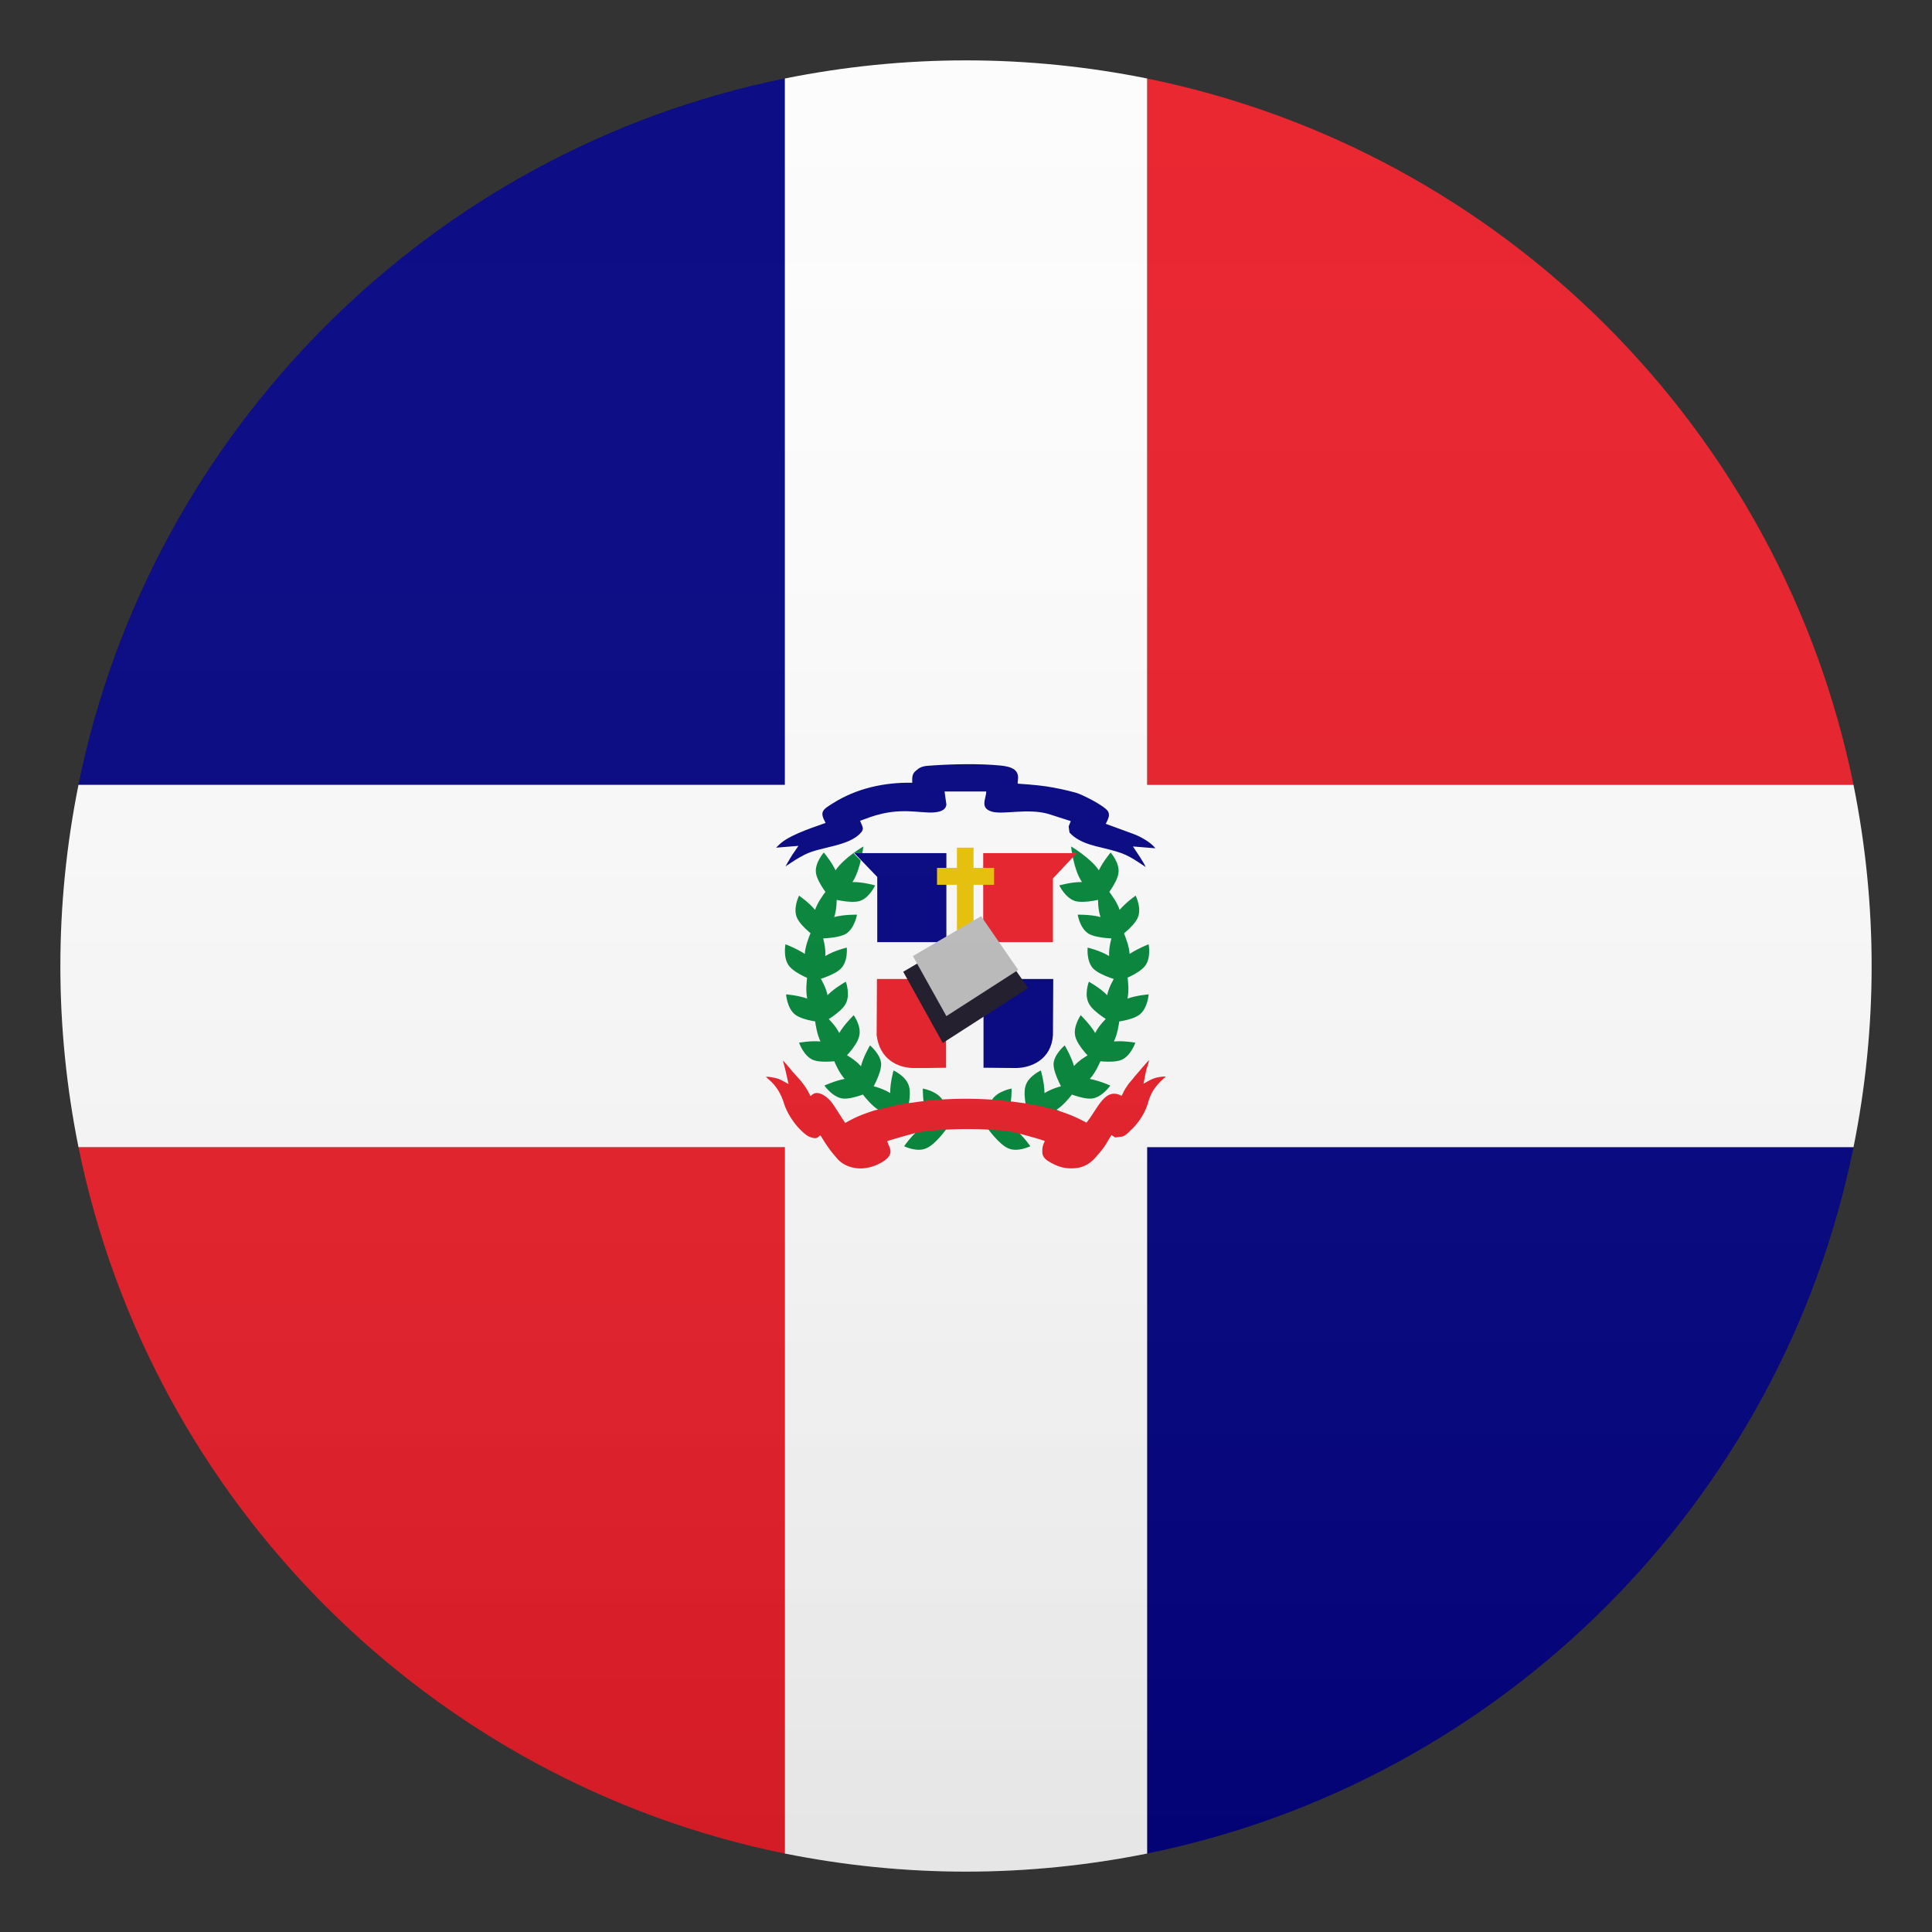 <svg xmlns="http://www.w3.org/2000/svg" xml:space="preserve" style="enable-background:new 0 0 64 64" viewBox="0 0 64 64"><rect x="0" y="0" width="64" height="64" fill="#333333" stroke="none"/><path d="M38 2.6V26h23.4C59.01 14.25 49.75 4.99 38 2.6zM26 61.4V38H2.6C4.99 49.75 14.25 59.01 26 61.4z" style="fill:#e81c27"/><path d="M38 38v23.4C49.75 59.01 59.01 49.75 61.4 38H38zM2.6 26H26V2.6C14.25 4.99 4.99 14.25 2.6 26z" style="fill:navy"/><path d="M61.4 26H38V2.6c-1.94-.39-3.95-.6-6-.6s-4.06.21-6 .6V26H2.6c-.39 1.94-.6 3.95-.6 6s.21 4.06.6 6H26v23.4c1.94.39 3.95.6 6 .6s4.06-.21 6-.6V38h23.4c.39-1.94.6-3.95.6-6s-.21-4.06-.6-6z" style="fill:#fcfcfc"/><path d="M28.99 29.33s-.42-.12-.75-.11l.01-.02c.26-.4.35-1.16.35-1.16s-.65.38-.92.79c-.14-.29-.39-.59-.39-.59s-.31.35-.26.68c.05.34.48.84.48.84s.63.18.96.09c.33-.1.52-.52.52-.52z" style="fill:#008337"/><path d="M28.39 30.3s-.44-.01-.76.08l.01-.02c.15-.46.04-1.21.04-1.21s-.53.54-.68.99c-.21-.25-.53-.47-.53-.47s-.21.41-.07.73.68.69.68.69.66.01.95-.16c.28-.18.36-.63.36-.63z" style="fill:#008337"/><path d="M28.05 31.39s-.42.1-.71.28v-.02c.03-.48-.28-1.18-.28-1.18s-.37.66-.4 1.13c-.27-.18-.64-.32-.64-.32s-.09.45.12.72c.21.27.83.49.83.49s.64-.16.88-.4c.25-.24.2-.7.2-.7z" style="fill:#008337"/><path d="M28.02 32.52s-.38.21-.61.45v-.02c-.1-.47-.58-1.07-.58-1.07s-.19.73-.09 1.2c-.3-.11-.7-.14-.7-.14s.03.46.3.67c.27.21.93.26.93.26s.58-.32.74-.61c.17-.3.01-.74.01-.74z" style="fill:#008337"/><path d="M28.28 33.63s-.31.3-.48.59l-.01-.02c-.22-.43-.83-.88-.83-.88s.01.75.22 1.18c-.32-.03-.71.04-.71.04s.15.44.46.57c.32.13.97.01.97.01s.48-.45.56-.79c.09-.33-.18-.7-.18-.7z" style="fill:#008337"/><path d="M28.82 34.63s-.22.37-.3.69l-.02-.02c-.32-.36-1.04-.64-1.04-.64s.2.73.52 1.08c-.32.06-.67.22-.67.22s.26.38.6.43c.34.04.94-.24.94-.24s.34-.56.34-.9c-.01-.32-.37-.62-.37-.62z" style="fill:#008337"/><path d="M29.6 35.46s-.12.42-.11.75l-.02-.01c-.41-.26-1.17-.35-1.17-.35s.39.65.79.91c-.29.14-.6.39-.6.39s.35.3.69.26c.34-.05.84-.47.84-.47s.19-.63.09-.96c-.09-.33-.51-.52-.51-.52z" style="fill:#008337"/><path d="M30.57 36.06s-.01.43.09.75l-.02-.01c-.46-.15-1.22-.04-1.22-.04s.54.53 1 .68c-.25.21-.47.53-.47.53s.42.21.73.07c.32-.13.69-.67.69-.67s.02-.66-.16-.95c-.18-.28-.64-.36-.64-.36zm4.52-6.73s.42-.12.75-.11l-.01-.02c-.27-.4-.35-1.16-.35-1.16s.65.38.92.79c.14-.29.39-.59.39-.59s.31.35.26.68c-.04.34-.47.84-.47.84s-.63.18-.96.09c-.33-.1-.53-.52-.53-.52z" style="fill:#008337"/><path d="M35.7 30.3s.44-.01.76.08l-.01-.02c-.15-.46-.04-1.21-.04-1.21s.53.54.68.99c.21-.25.53-.47.53-.47s.21.41.07.73-.68.69-.68.69-.66.01-.95-.16c-.29-.18-.36-.63-.36-.63z" style="fill:#008337"/><path d="M36.03 31.39s.42.1.71.28v-.02c-.02-.48.28-1.18.28-1.18s.37.66.4 1.13c.27-.18.63-.32.63-.32s.09.45-.12.72c-.21.27-.83.49-.83.49s-.64-.16-.88-.4c-.24-.24-.19-.7-.19-.7z" style="fill:#008337"/><path d="M36.07 32.52s.38.21.61.45v-.02c.1-.47.58-1.07.58-1.07s.19.73.09 1.2c.3-.11.7-.14.7-.14s-.03.46-.3.67c-.27.21-.93.26-.93.26s-.58-.32-.74-.61c-.18-.3-.01-.74-.01-.74z" style="fill:#008337"/><path d="M35.8 33.63s.31.3.48.59l.01-.02c.22-.43.83-.88.83-.88s-.01.75-.22 1.18c.32-.03.71.04.71.04s-.15.44-.46.57c-.32.13-.97.01-.97.01s-.48-.45-.56-.79c-.08-.33.18-.7.18-.7z" style="fill:#008337"/><path d="M35.27 34.63s.22.37.31.69l.01-.02c.32-.36 1.04-.64 1.04-.64s-.2.73-.53 1.08c.32.06.68.22.68.22s-.26.38-.6.43c-.34.04-.94-.24-.94-.24s-.34-.56-.34-.9c.01-.32.37-.62.37-.62z" style="fill:#008337"/><path d="M34.48 35.46s.12.42.12.75l.02-.01c.41-.26 1.17-.35 1.17-.35s-.38.65-.79.91c.29.14.59.39.59.39s-.35.3-.69.26c-.34-.05-.84-.47-.84-.47s-.19-.63-.09-.96c.09-.33.51-.52.51-.52z" style="fill:#008337"/><path d="M33.51 36.06s.01.43-.09.75l.02-.01c.46-.15 1.22-.04 1.22-.04s-.54.53-1 .68c.25.21.47.53.47.53s-.42.21-.73.07c-.31-.13-.69-.67-.69-.67s-.01-.66.16-.95c.18-.28.64-.36.64-.36z" style="fill:#008337"/><path d="M29.05 29.06c.01.05 0 4.39 0 4.84 0 .43 0 .7.21.97.17.24.45.43.72.49.19.04.91.02 1.16.02.55-.03.62.1.83.37.24-.38.5-.39.99-.37.25 0 .78.02 1-.03.26-.06.47-.19.64-.4.28-.32.26-.72.26-1.14v-4.57c0-.21-.02-.16.08-.26l.69-.72h-7.36l.78.8z" style="fill:#fcfcfc"/><path d="M31.35 31.21v-2.95H28.3l.76.79v2.16z" style="fill:navy"/><path d="M32.57 31.21v-2.95h3.1l-.79.84v2.11zm-1.22 1.22h-2.3l-.01 1.86c.1.81.71 1.09 1.24 1.09.37 0 .49 0 1.06-.01v-2.94z" style="fill:#e81c27"/><path d="M32.57 32.43h2.32l-.01 1.86c-.05.8-.71 1.09-1.24 1.09l-1.06-.01v-2.94zm-2.35-6.5c-.93-.02-1.86.19-2.63.68-.36.22-.44.29-.24.65l-.45.16c-.3.11-.6.23-.85.38-.15.09-.22.16-.34.28l.74-.06-.11.16c-.13.18-.21.33-.32.52.21-.14.4-.27.64-.39.53-.27 1.48-.27 1.87-.74.1-.12.04-.19-.04-.38.29-.1.4-.16.75-.24.85-.19 1.43.04 1.85-.06.13-.03.25-.1.26-.24l-.06-.43h1.38c0 .24-.23.55.2.67.39.1 1.17-.12 1.85.07l.75.24-.07.18.03.2c.07.08.18.17.29.23.22.13.51.21.78.27.78.19.85.24 1.45.64-.04-.12-.32-.53-.42-.68l.74.06c-.13-.19-.51-.4-.74-.48l-.9-.33c.08-.16.15-.29.07-.42-.13-.19-.87-.56-1.06-.61-.32-.09-.66-.16-.98-.21-.32-.05-.94-.09-.94-.09-.04-.05.09-.29-.11-.46-.12-.09-.28-.12-.46-.14-.69-.07-1.62-.05-2.31 0-.2.01-.34.03-.46.14-.15.11-.17.19-.16.43z" style="fill:navy"/><path d="M28.98 36.78c-.37.12-.62.21-.98.42-.14-.2-.32-.51-.45-.68a.957.957 0 0 0-.3-.26c-.2-.09-.28-.06-.4.05l-.09-.17c-.18-.32-.37-.47-.57-.72L26 35.2l-.07-.07c.08.26.13.5.19.78-.11-.06-.21-.12-.33-.17-.09-.03-.31-.08-.42-.07l.13.12c.23.2.38.47.47.76.1.32.33.67.57.9.05.05.19.18.28.21.27.1.26 0 .36-.05.21.35.34.53.58.8.26.27.67.35 1.04.26.16-.04.27-.09.4-.16.48-.28.25-.49.19-.71.16-.05.77-.23.99-.28.78-.14 2.21-.16 3.13-.03.08.01 1.01.26 1.1.31-.07.15-.09.23-.08.4.02.16.15.24.27.31.13.07.23.12.39.16.16.04.33.04.5.02.35-.06.53-.26.68-.44.25-.28.32-.45.45-.65l.12.08.24-.03c.12-.04.19-.13.28-.21.26-.25.47-.56.57-.91.12-.41.29-.6.59-.87-.39.01-.52.12-.74.24l.08-.4c.02-.11.09-.27.1-.38-.18.19-.33.38-.49.56-.07.1-.16.18-.23.29-.16.24-.13.25-.19.33-.55-.3-.79.44-1.16.89-.69-.38-1.28-.51-2.09-.65-.18-.02-.34-.05-.49-.06-1.01-.12-2.13-.11-3.14.04-.51.06-.83.16-1.29.26z" style="fill:#e81c27"/><path d="M31.7 28.08v.67h-.66v.56h.66v2.36h.55v-2.36h.68v-.56h-.68v-.67z" style="fill:#eac102"/><path d="m29.92 32.19 2.67-1.56 1.47 2.1-2.83 1.82z" style="fill:#1a1626"/><path d="m30.24 31.67 2.26-1.32 1.23 1.78-2.38 1.53z" style="fill:#bcbcbc"/><linearGradient id="a" x1="32" x2="32" y1="62" y2="2" gradientUnits="userSpaceOnUse"><stop offset="0" style="stop-color:#1a1a1a"/><stop offset=".102" style="stop-color:#393939;stop-opacity:.949"/><stop offset=".347" style="stop-color:#7f7f7f;stop-opacity:.826"/><stop offset=".569" style="stop-color:#b6b6b6;stop-opacity:.716"/><stop offset=".758" style="stop-color:#dedede;stop-opacity:.621"/><stop offset=".908" style="stop-color:#f6f6f6;stop-opacity:.546"/><stop offset="1" style="stop-color:#fff;stop-opacity:.5"/></linearGradient><circle cx="32" cy="32" r="30" style="opacity:.1;fill:url(#a)"/></svg>